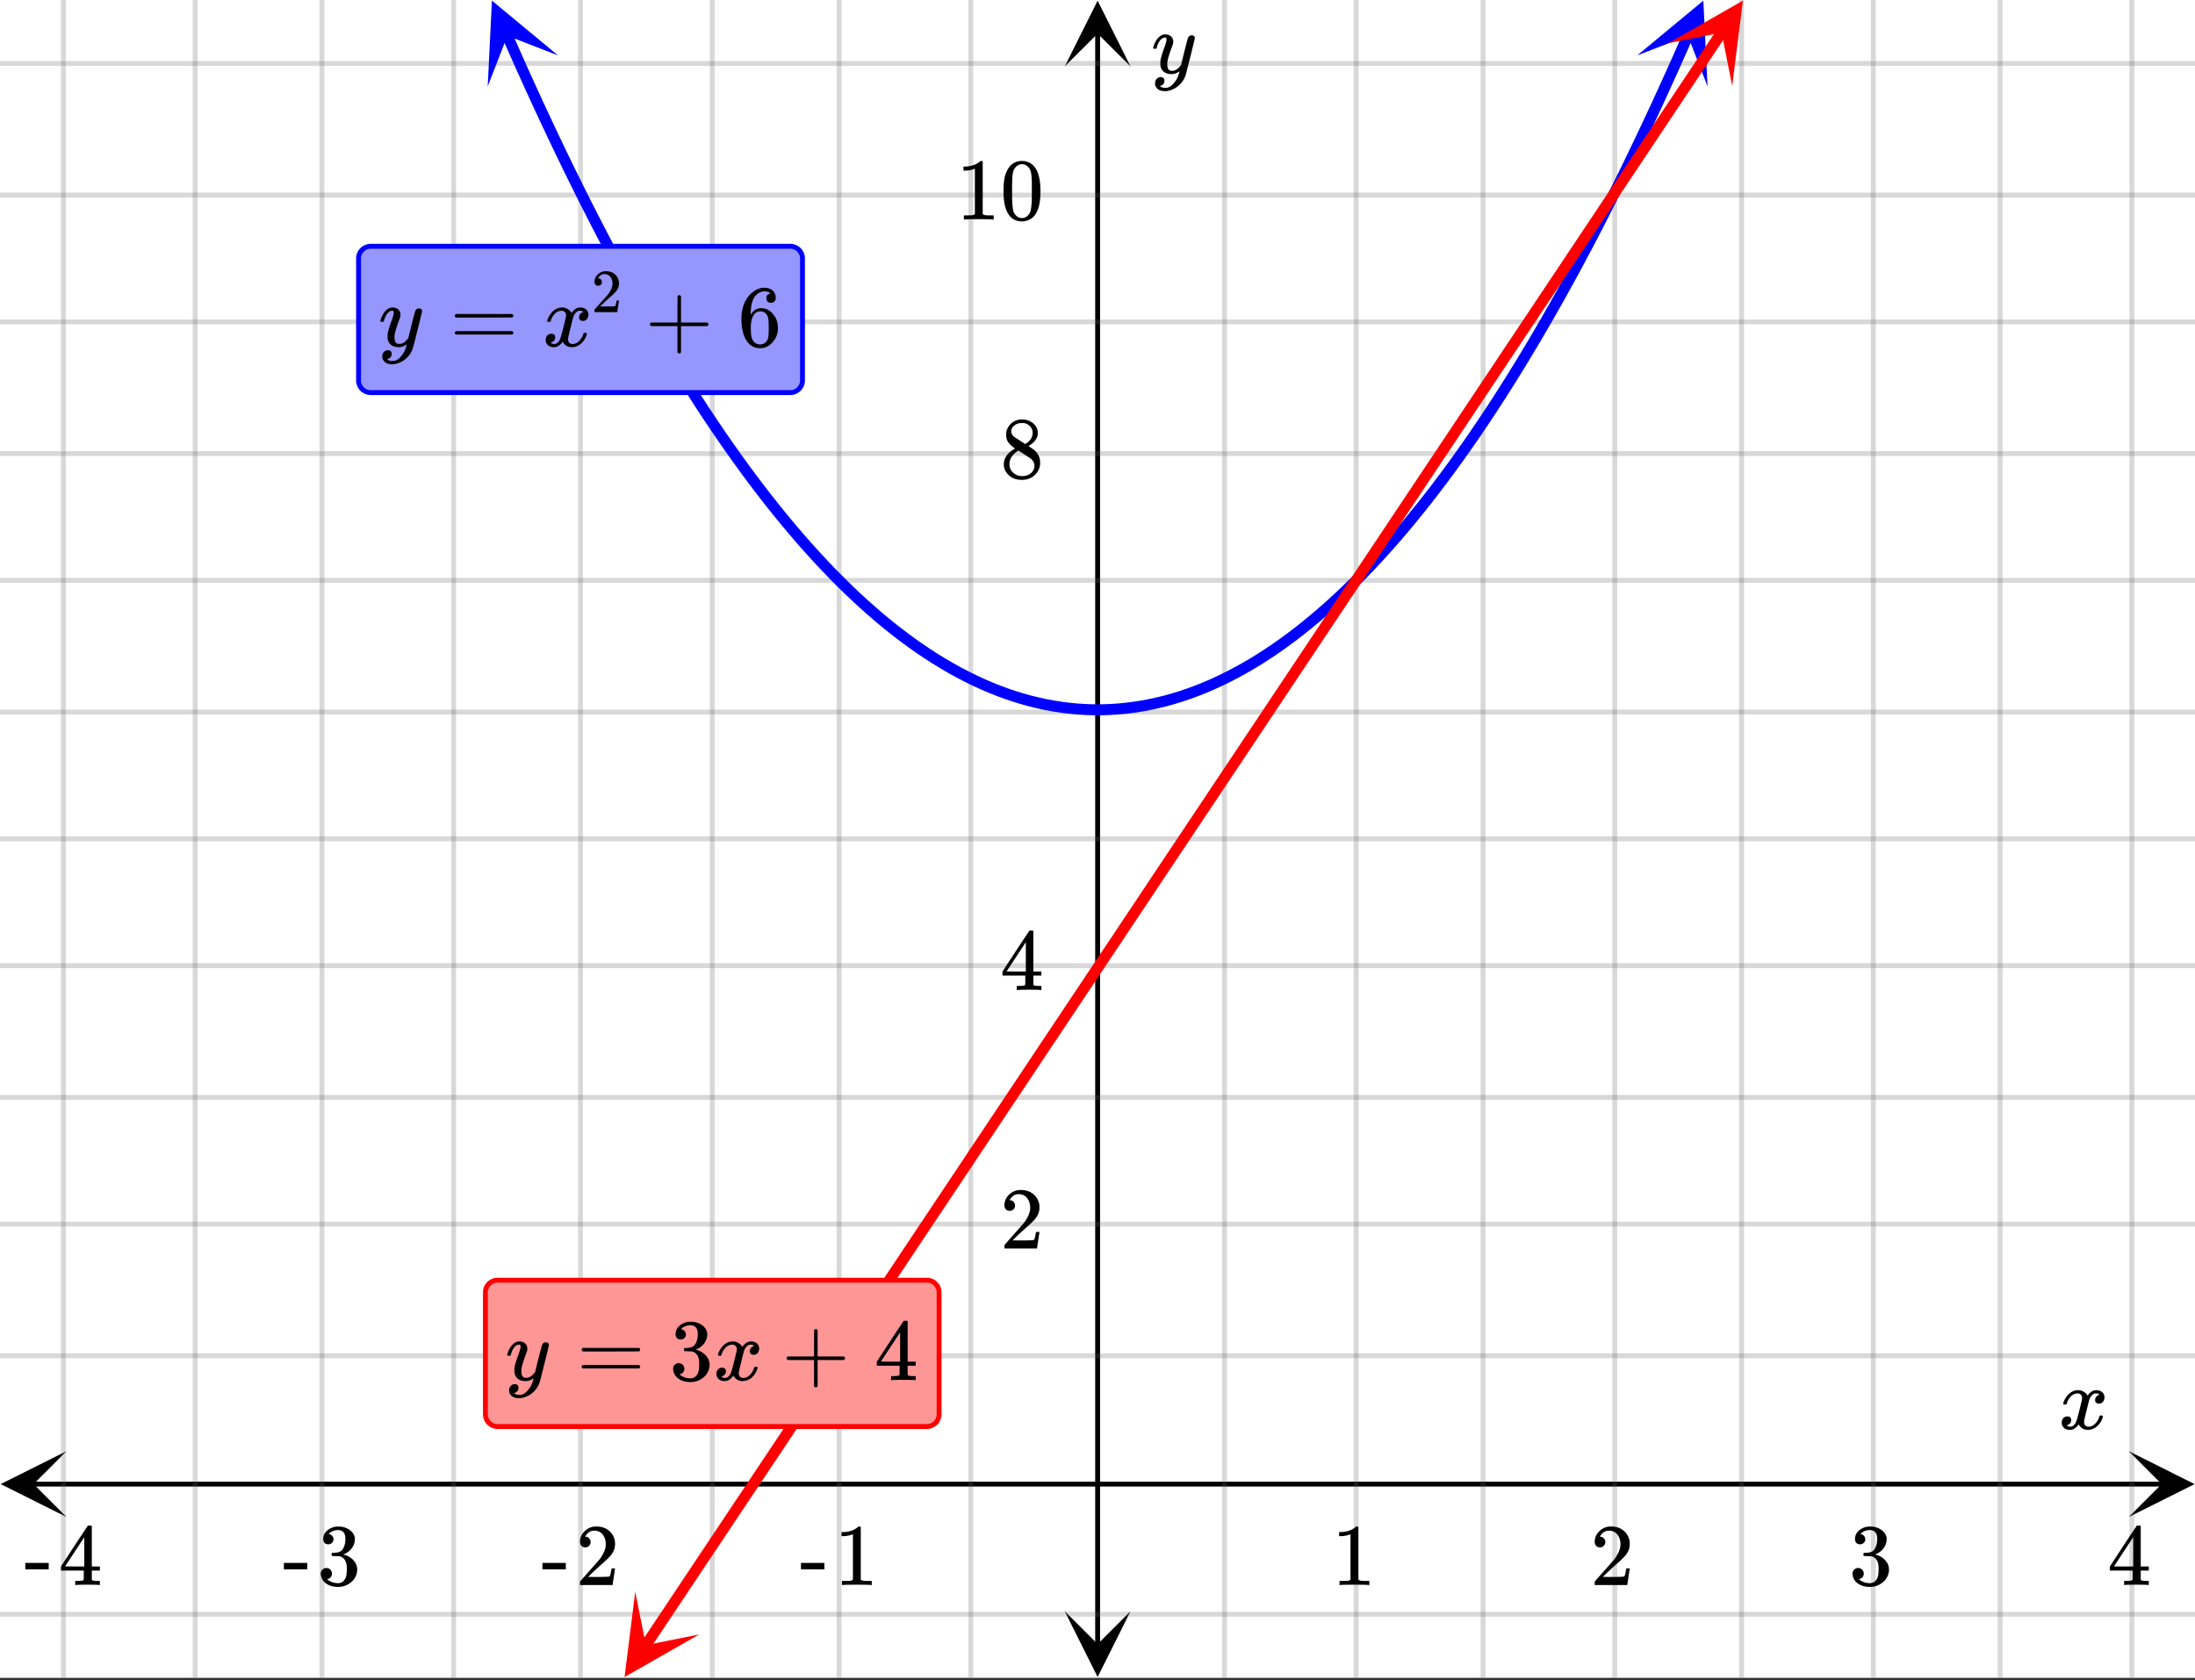 <svg xmlns="http://www.w3.org/2000/svg" xmlns:xlink="http://www.w3.org/1999/xlink" width="449.28" height="344" viewBox="0 0 336.96 258"><rect x="0" y="0" width="336.96" height="258" fill="#333333" stroke="none"/><defs><symbol overflow="visible" id="p"><path d="M.781-3.75C.727-3.8.703-3.848.703-3.89c.031-.25.172-.563.422-.938.414-.633.941-1.004 1.578-1.11.133-.007.235-.015.297-.015.313 0 .598.086.86.25.269.156.46.355.578.594.113-.157.187-.25.218-.282.332-.375.711-.562 1.14-.562.364 0 .661.105.891.312.227.211.344.465.344.766 0 .281-.078.516-.234.703a.776.776 0 0 1-.625.281.64.64 0 0 1-.422-.14.521.521 0 0 1-.156-.39c0-.415.222-.696.672-.845a.58.58 0 0 0-.141-.093.705.705 0 0 0-.39-.094.91.91 0 0 0-.266.031c-.336.149-.586.445-.75.89-.032.075-.164.579-.39 1.516-.231.93-.356 1.45-.376 1.563a1.827 1.827 0 0 0-.047.406c0 .211.063.383.188.516.125.125.289.187.5.187.383 0 .726-.16 1.031-.484.3-.32.508-.676.625-1.063.02-.082.04-.129.063-.14.03-.02.109-.031.234-.031.164 0 .25.039.25.109 0 .012-.012.058-.031.14-.149.563-.461 1.055-.938 1.47-.43.323-.875.484-1.344.484-.625 0-1.101-.282-1.421-.844-.262.406-.594.68-1 .812-.086.02-.2.032-.344.032-.524 0-.89-.188-1.11-.563a.953.953 0 0 1-.14-.531c0-.27.078-.5.234-.688a.798.798 0 0 1 .625-.28c.395 0 .594.187.594.562 0 .336-.164.574-.484.718a.359.359 0 0 1-.063.047l-.078.031c-.012.012-.024.016-.031.016h-.032c0 .031.063.074.188.125a.817.817 0 0 0 .36.078c.32 0 .597-.203.827-.61.102-.163.282-.75.532-1.75.05-.206.109-.437.171-.687.063-.257.11-.457.141-.593.031-.133.05-.211.063-.235a2.86 2.86 0 0 0 .078-.531.678.678 0 0 0-.188-.5.613.613 0 0 0-.484-.203c-.406 0-.762.156-1.063.469a2.562 2.562 0 0 0-.609 1.078c-.012.074-.031.12-.063.14a.752.752 0 0 1-.218.016zm0 0"/></symbol><symbol overflow="visible" id="v"><path d="M6.234-5.813c.125 0 .227.04.313.11.094.062.14.152.14.266 0 .117-.226 1.058-.671 2.828C5.578-.836 5.328.133 5.266.312a3.459 3.459 0 0 1-.688 1.22 3.641 3.641 0 0 1-1.11.874c-.491.239-.945.36-1.359.36-.687 0-1.152-.22-1.39-.657-.094-.125-.14-.304-.14-.53 0-.306.085-.544.265-.72.187-.168.379-.25.578-.25.394 0 .594.188.594.563 0 .332-.157.578-.47.734a.298.298 0 0 1-.062.032.295.295 0 0 0-.078.03c-.011.009-.023.016-.031.016L1.328 2c.031.05.129.11.297.172.133.05.273.078.422.078h.11c.155 0 .273-.012.359-.031.332-.094.648-.324.953-.688A3.69 3.69 0 0 0 4.188.25c.093-.3.14-.477.14-.531 0-.008-.012-.004-.031.015a.358.358 0 0 1-.078.047c-.336.239-.703.36-1.11.36-.46 0-.84-.106-1.14-.313-.293-.219-.48-.531-.563-.937a2.932 2.932 0 0 1-.015-.407c0-.218.007-.382.03-.5.063-.394.266-1.054.61-1.984.196-.531.297-.898.297-1.11a.838.838 0 0 0-.031-.265c-.024-.05-.074-.078-.156-.078h-.063c-.21 0-.406.094-.594.281-.293.293-.511.727-.656 1.297 0 .012-.008.027-.015.047a.188.188 0 0 1-.032.047l-.015.015c-.012.012-.028.016-.047.016h-.36C.305-3.8.281-3.836.281-3.86a.97.97 0 0 1 .047-.203c.188-.625.469-1.113.844-1.468.3-.282.617-.422.953-.422.383 0 .688.105.906.312.227.2.344.485.344.86-.023.168-.04.261-.047.281 0 .055-.07.246-.203.578-.367 1-.586 1.735-.656 2.203a1.857 1.857 0 0 0-.016.297c0 .344.05.61.156.797.114.18.313.266.594.266.207 0 .406-.051.594-.157a1.84 1.84 0 0 0 .422-.328c.093-.101.21-.242.36-.422a32.833 32.833 0 0 1 .25-1.063c.093-.35.175-.687.25-1 .343-1.35.534-2.062.577-2.124a.592.592 0 0 1 .578-.36zm0 0"/></symbol><symbol overflow="visible" id="q"><path d="M5.61 0c-.157-.031-.872-.047-2.141-.047C2.207-.047 1.5-.03 1.344 0h-.157v-.625h.344c.52 0 .86-.008 1.016-.031.07-.008.18-.067.328-.172v-6.969c-.023 0-.059.016-.11.047a4.134 4.134 0 0 1-1.39.25h-.25v-.625h.25c.758-.02 1.39-.188 1.89-.5a2.46 2.46 0 0 0 .422-.313c.008-.03.063-.046.157-.046a.36.36 0 0 1 .234.078v8.078c.133.137.43.203.89.203h.798V0zm0 0"/></symbol><symbol overflow="visible" id="r"><path d="M1.484-5.781c-.25 0-.449-.078-.593-.235a.872.872 0 0 1-.22-.609c0-.645.243-1.195.735-1.656a2.46 2.46 0 0 1 1.766-.703c.77 0 1.41.21 1.922.625.508.418.82.964.937 1.64.008.168.016.32.016.453 0 .524-.156 1.012-.469 1.47-.25.374-.758.89-1.516 1.546-.324.281-.777.695-1.359 1.234l-.781.766 1.016.016c1.414 0 2.164-.024 2.25-.079.039-.007.085-.101.14-.28.031-.095.094-.4.188-.923v-.03h.53v.03l-.374 2.47V0h-5v-.25c0-.188.008-.29.031-.313.008-.007.383-.437 1.125-1.28.977-1.095 1.61-1.813 1.89-2.157.602-.82.907-1.57.907-2.25 0-.594-.156-1.086-.469-1.484-.312-.407-.746-.61-1.297-.61-.523 0-.945.235-1.265.703-.024.032-.047.079-.078.141a.274.274 0 0 0-.047.078c0 .012.02.016.062.016a.68.68 0 0 1 .547.25.801.801 0 0 1 .219.562c0 .23-.078.422-.235.578a.76.76 0 0 1-.578.235zm0 0"/></symbol><symbol overflow="visible" id="s"><path d="M1.719-6.25c-.25 0-.446-.07-.578-.219a.863.863 0 0 1-.204-.593c0-.508.196-.938.594-1.282a2.566 2.566 0 0 1 1.407-.625h.203c.312 0 .507.008.593.016.301.043.602.137.907.281.593.305.968.727 1.125 1.266.02.093.03.218.03.375 0 .523-.167.996-.5 1.422-.323.418-.73.714-1.218.89-.055.024-.055.04 0 .047.008 0 .05.012.125.031.55.157 1.016.446 1.39.86.376.418.563.89.563 1.422 0 .367-.086.718-.25 1.062-.218.461-.574.84-1.062 1.14-.492.302-1.04.454-1.64.454-.595 0-1.122-.125-1.579-.375-.46-.25-.766-.586-.922-1.016a1.45 1.45 0 0 1-.14-.656c0-.25.082-.453.25-.61a.831.831 0 0 1 .609-.25c.25 0 .453.087.61.25.163.169.25.372.25.61 0 .21-.063.39-.188.547a.768.768 0 0 1-.469.281l-.094.031c.489.407 1.047.61 1.672.61.5 0 .875-.239 1.125-.719.156-.29.234-.742.234-1.36v-.265c0-.852-.292-1.426-.875-1.719-.124-.05-.398-.082-.812-.093l-.563-.016-.046-.031c-.024-.02-.032-.086-.032-.204 0-.113.008-.18.032-.203.03-.03.054-.046.078-.046.25 0 .508-.02.781-.063.395-.05.695-.27.906-.656.207-.395.313-.867.313-1.422 0-.582-.157-.973-.469-1.172a1.131 1.131 0 0 0-.64-.188c-.45 0-.844.122-1.188.36l-.125.094a.671.671 0 0 0-.094.109l-.047.047a.88.88 0 0 0 .094.031c.176.024.328.11.453.266.125.148.188.32.188.515a.715.715 0 0 1-.235.547.76.76 0 0 1-.562.219zm0 0"/></symbol><symbol overflow="visible" id="t"><path d="M6.234 0c-.125-.031-.71-.047-1.75-.047-1.074 0-1.671.016-1.796.047h-.126v-.625h.422c.383-.008.618-.031.704-.063a.286.286 0 0 0 .171-.14c.008-.008.016-.25.016-.719v-.672h-3.5v-.625l2.031-3.11A431.58 431.58 0 0 1 4.5-9.108c.02-.008.113-.016.281-.016h.25l.078.078v6.203h1.235v.625H5.109V-.89a.25.25 0 0 0 .079.157c.07.062.328.101.765.109h.39V0zm-2.28-2.844v-4.5L1-2.859l1.469.015zm0 0"/></symbol><symbol overflow="visible" id="u"><path d="M.14-2.406v-.985h3.594v.985zm0 0"/></symbol><symbol overflow="visible" id="w"><path d="M2.313-4.516c-.438-.289-.778-.593-1.016-.906-.242-.312-.36-.723-.36-1.234 0-.383.07-.707.22-.969.195-.406.488-.734.874-.984.383-.25.82-.375 1.313-.375.613 0 1.144.164 1.594.484.445.324.722.734.828 1.234.007.055.015.164.015.329 0 .199-.008.328-.015.39-.137.594-.547 1.11-1.235 1.547l-.156.11c.5.343.758.523.781.53.664.544 1 1.215 1 2.016 0 .73-.265 1.356-.797 1.875-.53.508-1.199.766-2 .766C2.254.297 1.441-.11.922-.922c-.23-.32-.344-.71-.344-1.172 0-.976.578-1.785 1.735-2.422zM5-6.922c0-.383-.125-.71-.375-.984a1.69 1.69 0 0 0-.922-.516h-.437c-.48 0-.883.164-1.204.485-.23.21-.343.453-.343.734 0 .387.164.695.5.922.039.043.328.23.86.562l.78.516c.008-.008.067-.047.172-.11a2.95 2.95 0 0 0 .25-.187C4.758-5.883 5-6.36 5-6.922zM1.437-2.109c0 .523.192.96.579 1.312a2.01 2.01 0 0 0 1.359.516c.363 0 .695-.07 1-.219.3-.156.531-.36.688-.61.144-.226.218-.472.218-.734 0-.383-.156-.726-.468-1.031-.075-.07-.45-.328-1.125-.766l-.407-.265C3.133-4 3.02-4.07 2.937-4.125l-.109-.063-.156.079c-.563.367-.938.812-1.125 1.343-.074.243-.11.461-.11.657zm0 0"/></symbol><symbol overflow="visible" id="x"><path d="M1.297-7.89c.5-.727 1.187-1.094 2.062-1.094.657 0 1.227.226 1.72.671.25.243.456.547.624.922.332.75.5 1.778.5 3.079 0 1.398-.195 2.46-.578 3.187-.25.523-.621.902-1.11 1.14a2.534 2.534 0 0 1-1.14.282c-1.031 0-1.79-.473-2.266-1.422-.386-.727-.578-1.79-.578-3.188 0-.832.051-1.519.156-2.062a4.48 4.48 0 0 1 .61-1.516zm3.031-.157a1.24 1.24 0 0 0-.953-.437c-.375 0-.7.148-.969.437-.199.211-.336.465-.406.766-.074.293-.121.797-.14 1.515 0 .063-.008.246-.016.547v.735c0 .855.008 1.453.031 1.796.031.637.082 1.09.156 1.36.07.273.207.508.406.703.25.273.563.406.938.406.363 0 .664-.133.906-.406.196-.195.332-.43.407-.703.07-.27.128-.723.171-1.36.008-.343.016-.94.016-1.796v-.735-.547c-.023-.718-.07-1.222-.14-1.515-.075-.301-.212-.555-.407-.766zm0 0"/></symbol><symbol overflow="visible" id="y"><path d="M.75-4.672c0-.125.063-.219.188-.281H9.53c.133.062.203.156.203.281 0 .094-.062.18-.187.25l-4.281.016H.969C.82-4.457.75-4.546.75-4.672zm0 2.61c0-.133.07-.223.219-.266h8.578a.249.249 0 0 0 .062.047l.063.047c.02.011.035.039.047.078.008.031.015.062.015.094 0 .117-.07.203-.203.265H.937C.813-1.859.75-1.945.75-2.063zm0 0"/></symbol><symbol overflow="visible" id="z"><path d="M.938-3.094C.813-3.164.75-3.258.75-3.375c0-.113.063-.203.188-.266h4.03v-2.015l.016-2.032c.094-.113.18-.171.266-.171.113 0 .203.07.266.203v4.015H9.53c.133.075.203.168.203.282 0 .105-.07.195-.203.265H5.516V.922c-.063.125-.157.187-.282.187-.117 0-.203-.062-.265-.187v-4.016zm0 0"/></symbol><symbol overflow="visible" id="B"><path d="M5.031-8.11c-.199-.195-.48-.304-.843-.328-.625 0-1.153.274-1.579.813-.418.586-.625 1.492-.625 2.719L2-4.86l.11-.172c.363-.54.859-.813 1.484-.813.414 0 .781.09 1.094.266a2.6 2.6 0 0 1 .64.547c.219.242.395.492.531.75.196.449.297.933.297 1.453v.234c0 .211-.027.403-.078.578-.105.532-.383 1.032-.828 1.5-.387.407-.82.66-1.297.766a2.688 2.688 0 0 1-.547.047c-.168 0-.32-.016-.453-.047-.668-.125-1.2-.484-1.594-1.078C.83-1.66.563-2.79.563-4.218c0-.97.171-1.817.515-2.548.344-.726.82-1.296 1.438-1.703a2.62 2.62 0 0 1 1.562-.515c.531 0 .953.14 1.266.421.32.282.484.665.484 1.141 0 .23-.07.414-.203.547-.125.137-.297.203-.516.203-.218 0-.398-.062-.53-.187-.126-.125-.188-.301-.188-.532 0-.406.21-.644.64-.718zm-.593 3.235a1.18 1.18 0 0 0-.97-.484c-.335 0-.605.105-.812.312C2.22-4.597 2-3.883 2-2.907c0 .794.05 1.345.156 1.657.094.273.242.5.453.688.22.187.477.28.782.28.457 0 .804-.171 1.046-.515.133-.187.22-.41.25-.672.04-.258.063-.64.063-1.14v-.422c0-.508-.023-.895-.063-1.156a1.566 1.566 0 0 0-.25-.688zm0 0"/></symbol><symbol overflow="visible" id="A"><path d="M1.031-4.047a.51.51 0 0 1-.406-.172.594.594 0 0 1-.156-.422c0-.445.172-.832.515-1.156.344-.32.754-.484 1.235-.484.539 0 .988.148 1.344.437.351.293.57.672.656 1.14.008.118.015.22.015.313 0 .368-.109.711-.328 1.032-.18.261-.531.62-1.062 1.078-.23.199-.547.492-.953.875l-.547.531h.718c.989 0 1.516-.016 1.579-.047.02 0 .05-.062.093-.187.02-.07.063-.286.125-.641v-.031h.375v.031L3.97-.031V0h-3.5v-.172c0-.133.004-.207.015-.219.008-.007.274-.312.797-.906a52.339 52.339 0 0 0 1.328-1.5c.414-.57.625-1.098.625-1.578 0-.414-.109-.766-.328-1.047-.219-.281-.523-.422-.906-.422-.367 0-.664.168-.89.5l-.048.094c-.023.031-.03.055-.03.063h.046c.156 0 .281.058.375.171a.6.6 0 0 1 .156.407.594.594 0 0 1-.156.406.569.569 0 0 1-.422.156zm0 0"/></symbol><clipPath id="a"><path d="M0 0h336.96v257.617H0zm0 0"/></clipPath><clipPath id="b"><path d="M.102 222.836H11V233H.102zm0 0"/></clipPath><clipPath id="c"><path d="M326.79 222.836h10.17V233h-10.17zm0 0"/></clipPath><clipPath id="d"><path d="M9 0h319v257.617H9zm0 0"/></clipPath><clipPath id="e"><path d="M163.445 247H174v10.516h-10.555zm0 0"/></clipPath><clipPath id="f"><path d="M163.445 0H174v10.21h-10.555zm0 0"/></clipPath><clipPath id="g"><path d="M0 9h336.96v240H0zm0 0"/></clipPath><clipPath id="h"><path d="M74 0h12v14H74zm0 0"/></clipPath><clipPath id="i"><path d="M80.91-2.285l10.7 24.289-24.29 10.695L56.625 8.414zm0 0"/></clipPath><clipPath id="j"><path d="M251 0h12v14h-12zm0 0"/></clipPath><clipPath id="k"><path d="M251.332 8.512l10.7-24.29 24.284 10.7-10.695 24.285zm0 0"/></clipPath><clipPath id="l"><path d="M95 244h13v13.617H95zm0 0"/></clipPath><clipPath id="m"><path d="M90.973 254.25l14.722-22.082 22.082 14.727-14.726 22.078zm0 0"/></clipPath><clipPath id="n"><path d="M256 0h12v14h-12zm0 0"/></clipPath><clipPath id="o"><path d="M256.102 6.637l14.726-22.078L292.906-.72 278.18 21.363zm0 0"/></clipPath></defs><g clip-path="url(#a)" fill="#fff"><path d="M0 0h337v257.617H0zm0 0"/><path d="M0 0h337v257.617H0zm0 0"/></g><path d="M5.055 227.895h326.89" fill="none" stroke="#000" stroke-width=".749"/><g clip-path="url(#b)"><path d="M10.21 222.836L.103 227.895l10.109 5.054-5.055-5.054zm0 0"/></g><g clip-path="url(#c)"><path d="M326.79 222.836l10.108 5.059-10.109 5.054 5.055-5.054zm0 0"/></g><g clip-path="url(#d)"><path d="M187.973 0v257.617M208.19 0v257.617M227.664 0v257.617M247.883 0v257.617M267.352 0v257.617M287.574 0v257.617M307.043 0v257.617M327.266 0v257.617M149.027 0v257.617M128.81 0v257.617M109.336 0v257.617M89.117 0v257.617M69.648 0v257.617M49.426 0v257.617M29.957 0v257.617M9.734 0v257.617" fill="none" stroke-linecap="round" stroke-linejoin="round" stroke="#666" stroke-opacity=".251" stroke-width=".749"/></g><path d="M168.5 252.563V5.055" fill="none" stroke="#000" stroke-width=".749"/><g clip-path="url(#e)"><path d="M163.445 247.406l5.055 10.11 5.055-10.11-5.055 5.055zm0 0"/></g><g clip-path="url(#f)"><path d="M163.445 10.21L168.5.103l5.055 10.109-5.055-5.055zm0 0"/></g><g clip-path="url(#g)"><path d="M0 208.191h337M0 187.973h337M0 168.5h337M0 148.281h337M0 128.81h337M0 109.336h337M0 89.117h337M0 69.648h337M0 49.426h337M0 29.957h337M0 9.734h337M0 247.883h337" fill="none" stroke-linecap="round" stroke-linejoin="round" stroke="#666" stroke-opacity=".251" stroke-width=".749"/></g><path d="M77.844 5.383l1.219 2.762 1.214 2.726 1.22 2.688 1.214 2.652 1.219 2.613 1.215 2.574 1.218 2.54 1.215 2.503 1.219 2.461 1.215 2.43 1.218 2.387 1.215 2.351 1.22 2.317 1.214 2.277 1.219 2.242 1.215 2.2 1.218 2.167 1.215 2.13 1.219 2.09 1.215 2.05 1.218 2.02 1.215 1.976 1.22 1.941 1.218 1.907 1.215 1.867 1.218 1.828 1.215 1.793 1.219 1.754 1.215 1.715 1.219 1.683 1.214 1.641 1.22 1.605 1.214 1.57 1.219 1.528 1.215 1.496 1.218 1.453 1.215 1.422 1.219 1.38 1.215 1.343 1.219 1.308 1.214 1.27 1.22 1.23 1.214 1.196 1.219 1.156 1.215 1.121 1.218 1.082 1.215 1.047 1.219 1.008 1.215.972 1.219.93 1.214.899 1.22.859 1.214.82 1.219.785 1.215.747 1.218.707 1.215.671 1.219.637 1.219.598 1.214.558 1.22.524 1.214.484 1.219.45 1.215.41 1.218.375 1.215.336 1.219.296 1.215.262 1.219.223 1.214.187 1.22.149 1.214.113 1.219.074 1.215.04h1.218l1.215-.04 1.219-.074 1.215-.113 1.219-.149 1.214-.187 1.22-.223 1.214-.262 1.219-.296 1.215-.336 1.218-.375 1.215-.41 1.219-.45 1.215-.484 1.219-.524 1.214-.558 1.22-.598 1.218-.637 1.215-.671 1.219-.707 1.214-.747 1.22-.785 1.214-.82 1.219-.86 1.215-.898 1.218-.93 1.215-.972 1.219-1.008 1.215-1.047 1.218-1.082 1.215-1.121 1.22-1.156 1.214-1.196 1.219-1.23 1.215-1.27 1.218-1.308 1.215-1.344 1.219-1.379 1.215-1.422 1.218-1.453 1.215-1.496L219 76.844l1.215-1.57 1.219-1.606 1.214-1.64 1.22-1.684 1.214-1.715 1.219-1.754 1.215-1.793 1.218-1.828 1.215-1.867 1.219-1.907 1.219-1.94 1.215-1.977 1.218-2.02 1.215-2.05 1.219-2.09 1.215-2.13 1.219-2.168 1.214-2.199 1.22-2.242 1.214-2.277 1.219-2.317 1.215-2.351 1.218-2.387 1.215-2.43 1.219-2.46 1.215-2.504 1.219-2.54 1.214-2.574 1.22-2.613 1.214-2.652 1.219-2.688 1.215-2.726 1.218-2.762" fill="none" stroke-width="1.685" stroke-linecap="round" stroke-linejoin="round" stroke="#00f"/><g clip-path="url(#h)"><g clip-path="url(#i)"><path d="M85.668 8.512L75.516.094l-.645 13.172 3.02-7.774zm0 0" fill="#00f"/></g></g><g clip-path="url(#j)"><g clip-path="url(#k)"><path d="M251.332 8.512L261.484.094l.645 13.172-3.02-7.774zm0 0" fill="#00f"/></g></g><path d="M99.086 252.711l1.11-1.66 3.327-4.992 1.106-1.66 3.328-4.993 1.11-1.66 4.437-6.656 1.11-1.66 3.327-4.992 1.11-1.66 2.219-3.329 1.105-1.664 1.11-1.66 3.328-4.992 1.109-1.66 3.328-4.992 1.11-1.66 4.437-6.657 1.11-1.66 2.218-3.328 1.105-1.664 1.11-1.66 3.328-4.993 1.11-1.66 3.327-4.992 1.11-1.66 4.437-6.656 1.11-1.66 1.11-1.665 1.105-1.664 1.109-1.664 1.11-1.66 3.327-4.992 1.11-1.66 3.328-4.992 1.11-1.66 3.327-4.993 1.11-1.66 1.11-1.664 1.105-1.664 2.218-3.328 1.11-1.66 3.328-4.992 1.11-1.66 3.327-4.993 1.11-1.66 3.328-4.992 1.11-1.66 1.109-1.664 1.105-1.664 1.11-1.665 1.109-1.66 4.437-6.656 1.11-1.66 3.328-4.992 1.11-1.66 3.327-4.993 1.11-1.66 1.105-1.664 2.219-3.328 1.11-1.66 3.328-4.992 1.109-1.66 4.437-6.657 1.11-1.66 3.328-4.992 1.105-1.66 3.328-4.992 1.11-1.66 3.328-4.993 1.11-1.66 4.437-6.656 1.11-1.66 3.327-4.992 1.106-1.66 3.328-4.993 1.11-1.66 3.327-4.992 1.11-1.66 3.328-4.993 1.11-1.66 1.109-1.664" fill="none" stroke-width="1.685" stroke-linecap="round" stroke-linejoin="round" stroke="red"/><g clip-path="url(#l)"><g clip-path="url(#m)"><path d="M97.516 244.438l-1.637 13.082 11.45-6.54-8.177 1.633zm0 0" fill="red"/></g></g><g clip-path="url(#n)"><g clip-path="url(#o)"><path d="M256.102 6.637l11.453-6.54-1.64 13.087-1.634-8.18zm0 0" fill="red"/></g></g><use xlink:href="#p" x="316.031" y="219.424"/><use xlink:href="#q" x="204.447" y="243.389"/><use xlink:href="#r" x="244.138" y="243.389"/><use xlink:href="#s" x="283.829" y="243.389"/><use xlink:href="#t" x="323.52" y="243.389"/><use xlink:href="#u" x="122.818" y="243.389"/><use xlink:href="#q" x="128.06" y="243.389"/><use xlink:href="#u" x="83.127" y="243.389"/><use xlink:href="#r" x="88.369" y="243.389"/><use xlink:href="#u" x="43.436" y="243.389"/><use xlink:href="#s" x="48.678" y="243.389"/><use xlink:href="#u" x="3.744" y="243.389"/><use xlink:href="#t" x="8.987" y="243.389"/><use xlink:href="#v" x="176.738" y="11.233"/><use xlink:href="#r" x="153.522" y="191.716"/><use xlink:href="#t" x="153.522" y="152.024"/><use xlink:href="#w" x="153.522" y="73.391"/><use xlink:href="#q" x="146.782" y="33.7"/><use xlink:href="#x" x="153.522" y="33.7"/><path d="M55.043 58.414V39.691c0-.25.047-.488.145-.714A1.832 1.832 0 0 1 56.2 37.96c.23-.094.468-.14.714-.14h64.406a1.866 1.866 0 0 1 1.871 1.87v18.723a1.866 1.866 0 0 1-1.87 1.871H56.913a1.88 1.88 0 0 1-1.324-.547 1.882 1.882 0 0 1-.402-.61 1.799 1.799 0 0 1-.145-.714zm0 0" fill="#9696ff" stroke="#00f" stroke-width=".749"/><use xlink:href="#v" x="58.109" y="53.171"/><use xlink:href="#y" x="69.073" y="53.171"/><use xlink:href="#p" x="83.302" y="53.171"/><use xlink:href="#z" x="99.029" y="53.171"/><use xlink:href="#A" x="90.791" y="47.929"/><use xlink:href="#B" x="113.258" y="53.171"/><path d="M74.516 217.18v-18.723c0-.25.046-.488.14-.719a1.876 1.876 0 0 1 1.016-1.011c.226-.098.465-.145.715-.145h65.902c.25 0 .488.047.715.145a1.876 1.876 0 0 1 1.016 1.012c.093.23.14.468.14.718v18.723c0 .246-.047.484-.14.715a1.876 1.876 0 0 1-1.016 1.011 1.785 1.785 0 0 1-.715.145H76.387c-.25 0-.489-.047-.715-.145a1.876 1.876 0 0 1-1.016-1.012 1.88 1.88 0 0 1-.14-.714zm0 0" fill="#ff9696" stroke="red" stroke-width=".749"/><use xlink:href="#v" x="77.58" y="211.936"/><use xlink:href="#y" x="88.544" y="211.936"/><use xlink:href="#s" x="102.773" y="211.936"/><use xlink:href="#p" x="109.513" y="211.936"/><use xlink:href="#z" x="119.998" y="211.936"/><g><use xlink:href="#t" x="134.227" y="211.936"/></g></svg>